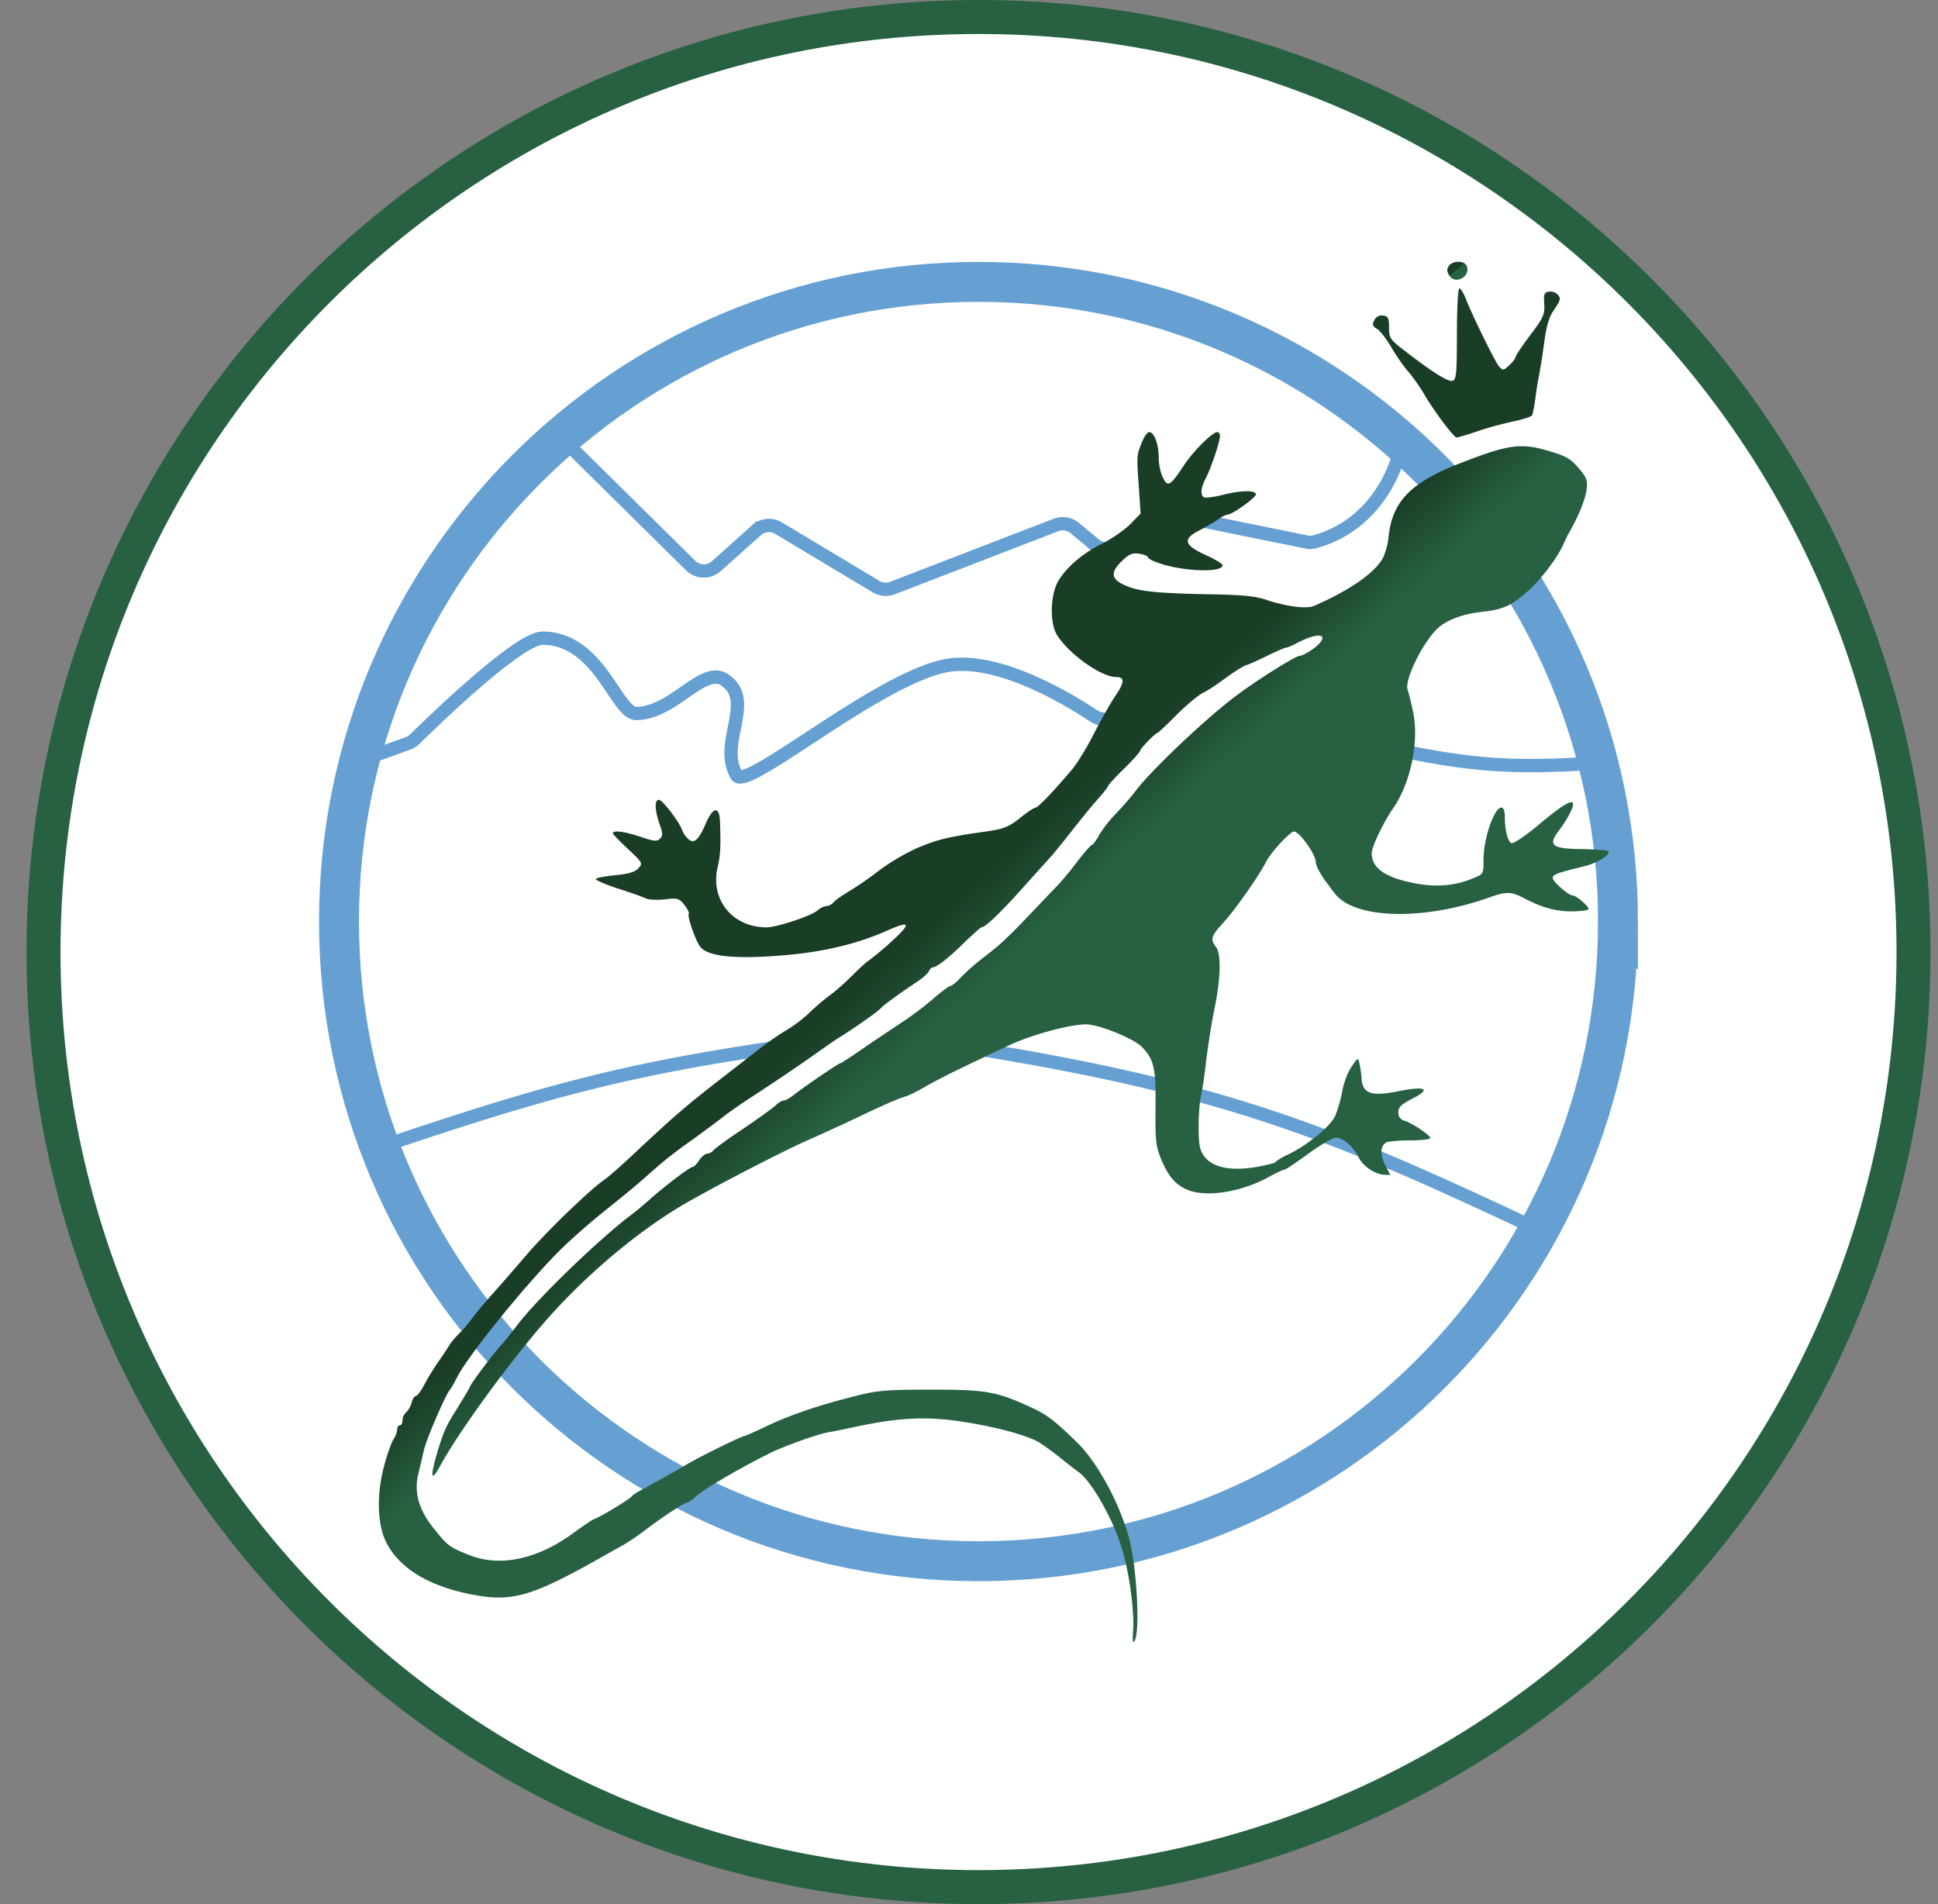 <svg xmlns="http://www.w3.org/2000/svg" width="57" height="56" fill="none" viewBox="0 0 57 56"><rect x="0" y="0" width="57" height="56" fill="#808080" stroke="none"/><g clip-path="url(#a)"><path fill="#fff" stroke="#276142" d="M28.78.5c15.187 0 27.5 12.312 27.5 27.5s-12.313 27.5-27.5 27.5C13.59 55.5 1.28 43.188 1.28 28S13.59.5 28.78.5Z"/><path stroke="#66a0d3" stroke-width="1.175" d="M47.588 27.103c0 10.39-8.421 18.812-18.809 18.812-10.387 0-18.808-8.423-18.808-18.812S18.39 8.29 28.779 8.29s18.809 8.423 18.809 18.813Z"/><path stroke="#66a0d3" stroke-width=".392" d="m16.745 13.11 3.57 3.525a.55.55 0 0 0 .75.019l1.185-1.06a.55.55 0 0 1 .648-.062l2.869 1.721a.55.55 0 0 0 .48.042l4.814-1.856a.55.55 0 0 1 .547.09l.591.488a.55.55 0 0 0 .623.052l1.167-.672a.55.55 0 0 1 .274-.073h1.078q.055 0 .109.011l2.979.605a.5.5 0 0 0 .231-.005c1.22-.326 2.112-1.291 2.493-2.58M10.347 22.46l1.657-.599a.55.55 0 0 0 .2-.126c.5-.493 3.044-2.966 3.753-2.966 1.674 0 2.166 2.214 2.756 2.214 1.089 0 1.969-1.427 2.608-.984.908.628-.215 1.854.345 2.805.287.488 4.33-3.002 6.299-3.248 1.48-.185 3.44.992 4.203 1.499.197.13.454.132.647-.004l3.521-2.478a.55.55 0 0 1 .316-.1h3.445c.269 0 .498.195.541.46l.454 2.762a.54.54 0 0 0 .43.446c1.936.383 3.123.437 5.143.319m-1.673 13.582c-5.608-2.632-8.874-4.018-16.387-5.216m-5.906 0c-4.326.637-6.75 1.304-11.072 2.755"/><path fill="url(#b)" d="M42.624 7.806c-.07.086-.079.157-.008.282.164.306.65.055.525-.266-.063-.157-.392-.164-.517-.016"/><path fill="#1a3d26" d="M42.85 9.813c0 1.135-.015 1.347-.125 1.386-.117.047-.618-.266-1.433-.9-.407-.314-.438-.36-.438-.666 0-.282-.024-.33-.173-.353a.24.24 0 0 0-.258.134c-.07.133-.055.18.078.258.094.055.274.298.415.532.134.236.353.549.486.705.133.15.344.447.47.658.266.47.885 1.3.97 1.3.032 0 .306-.078.604-.18a10 10 0 0 1 1.05-.29c.281-.055.532-.14.563-.18.024-.047.07-.274.102-.517a8 8 0 0 1 .094-.595 19 19 0 0 0 .149-.932c.078-.595.148-.846.313-1.073.172-.258.196-.32.11-.423a.31.31 0 0 0-.267-.101c-.14.023-.164.07-.14.368.015.305-.024.4-.416.916-.235.313-.43.603-.43.642s-.079.141-.18.235c-.173.165-.188.165-.306.04-.117-.142-.76-1.45-.979-1.99-.062-.172-.149-.305-.188-.305s-.07.603-.07 1.331"/><path fill="url(#c)" d="M33.57 13.044c-.14.368-.14.353-.07 1.347l.047.713-.305.313c-.173.172-.556.439-.854.588-.619.305-1.143.79-1.323 1.206-.18.446-.173 1.15.023 1.464.345.556 1.3 1.237 1.739 1.237.258 0 .25.15-.008.533-.141.203-.423.705-.635 1.112-.203.407-.493.877-.634 1.05-.533.634-1.018 1.143-1.088 1.143-.04 0-.22.117-.4.258-.4.321-.509.368-1.112.454-1.065.15-1.378.227-1.973.478a6.4 6.4 0 0 0-1.128.666 10 10 0 0 1-.87.603c-.195.117-.407.258-.454.32-.054.064-.148.118-.219.118a.5.5 0 0 0-.258.126c-.18.164-1.199.5-1.504.5-1.01 0-1.668-.83-1.433-1.785.078-.344.094-.61.063-1.37-.024-.415-.212-.376-.416.102-.211.485-.336.603-.509.462a.7.7 0 0 1-.188-.274c-.101-.267-.58-.885-.68-.885-.134-.008-.126.29.015.704.102.274.102.353.015.439-.086.086-.18.078-.571-.055-.47-.157-.815-.204-.815-.102 0 .024.204.235.447.462.43.4.438.423.305.564-.094.11-.29.165-.673.204-.298.031-.564.078-.58.11-.023.03.266.156.642.281.376.118.744.251.822.29.079.04.33.055.557.031.391-.047.43-.03.587.165.086.11.149.235.125.266-.047.079.212.815.345.971.235.282 1.034.36 2.435.243 1.167-.094 2.178-.337 3.039-.72.728-.322.744-.228.086.368a9 9 0 0 1-.603.5c-.07.04-.282.236-.478.432-.203.203-.5.47-.673.595-.172.125-.447.36-.611.524a4.2 4.2 0 0 1-.666.502c-.203.117-.548.36-.775.532-.227.18-.752.588-1.167.909-1.018.79-1.331 1.065-2.35 2.012-.47.447-.947.87-1.056.94-.416.282-1.716 1.535-2.303 2.224-.344.4-.799.924-1.018 1.167-.211.235-.478.556-.587.705-.11.149-.282.352-.384.446-.102.102-.227.25-.274.33a10 10 0 0 1-.345.516 7 7 0 0 0-.407.674c-.086.164-.196.305-.235.305-.04 0-.094.086-.125.196a.6.6 0 0 1-.157.282.33.33 0 0 0-.11.235c0 .086-.03.148-.078.148-.039 0-.078.055-.078.118 0 .07-.047.203-.11.297-.062.095-.195.47-.29.839-.211.822-.18 1.699.087 2.208.415.799 1.37 1.34 2.756 1.558.98.15 1.59-.039 3.336-1.01.353-.203.752-.423.878-.493a7 7 0 0 0 .642-.439c.54-.407 1.15-.806 1.23-.806.03 0 .148-.079.258-.18.235-.22 1.3-.838 2.2-1.285.4-.196 1.379-.548 1.7-.603.11-.016.446-.086.744-.149 1.268-.274 2.06-.32 3.062-.18.924.133 1.809.353 2.263.564.133.055.439.274.697.478.25.203.517.407.58.454.344.22.963 1.276 1.245 2.138.235.69.407 1.895.368 2.522-.024.266-.008.391.039.32.172-.266.07-2.169-.157-3.022-.274-1.026-.932-2.24-1.527-2.82-.673-.657-.908-.837-1.386-1.049-.987-.454-1.3-.509-2.913-.509-1.3 0-1.582.024-2.193.18-1.096.274-1.903.548-2.608.877-.36.173-.665.306-.681.306-.079 0-1.245.571-1.621.79a53 53 0 0 1-1.465.823c-.102.055-.211.125-.235.164-.055.079-.932.611-1.104.666-.063.024-.329.204-.587.392-1.065.79-2.177 1.033-3.094.665-.587-.235-.626-.266-1.033-.775-.447-.548-.596-1.08-.455-1.629.047-.196.118-.493.157-.666.07-.32.619-1.597.76-1.777.047-.055.14-.227.219-.376.313-.635 2.044-2.765 3.03-3.744.314-.313.886-.814 1.27-1.12.845-.68.978-.79 1.534-1.284.243-.22.72-.587 1.058-.822.329-.235.736-.54.9-.666.165-.133.556-.407.87-.61.76-.494 1.495-.995 2.012-1.363.235-.165.478-.337.548-.376.376-.227 1.16-.776 1.23-.862.078-.094.54-.43 1.08-.79.165-.11.314-.243.345-.306.024-.063.078-.117.118-.117.11 0 .485-.29.963-.768.235-.22.438-.407.462-.407.125 0 .619-.486 1.378-1.34l.627-.696c.062-.063.313-.368.548-.666.525-.666.603-.76.916-1.12.141-.157.259-.313.259-.337 0-.023.211-.258.47-.509.258-.25.47-.493.47-.524 0-.063.454-.525.508-.525.016 0 .275-.235.564-.533.298-.29.642-.58.768-.642.133-.062.43-.258.673-.438s.517-.353.619-.384c.094-.031.376-.157.626-.282.259-.125.494-.227.525-.227.04 0 .188-.063.337-.141.532-.282.893-.29.681-.016-.117.149-.493.392-.595.392-.133 0-1.253.705-1.887 1.182-.885.658-2.514 2.209-2.945 2.788a9 9 0 0 1-.564.65 4 4 0 0 0-.509.643c-.086.164-.188.297-.211.297-.032 0-.227.22-.431.486a10 10 0 0 1-.603.728c-.125.125-.517.54-.877.916-.352.376-.783.791-.955.924-.165.134-.408.321-.525.415s-.33.29-.462.423c-.133.141-.274.259-.313.259-.04 0-.275.172-.517.383a9 9 0 0 1-.846.643c-.22.148-.729.485-1.12.751-.392.274-.728.494-.752.494-.055 0-1.088.705-1.37.932-.11.086-.243.164-.29.164-.055 0-.165.063-.243.141-.07.07-.493.376-.932.674-.438.29-.838.58-.893.642a.3.3 0 0 1-.195.11c-.055 0-.165.086-.235.195s-.157.196-.196.196c-.078 0-.87.603-1.285.979-.14.125-.352.305-.47.392-.963.72-2.81 2.498-3.406 3.289-.196.258-.407.517-.47.587-.172.172-.822 1.034-.893 1.175-.054.117-.11.211-.438.744-.282.446-.368.634-.556 1.268-.212.737-.165.846.125.306.548-.995 2.02-3.015 3.093-4.237 1.136-1.292 2.585-2.522 3.916-3.328.791-.478 3.101-1.676 3.837-1.99.196-.086.744-.336 1.214-.555 1.034-.494 1.347-.627 1.598-.705.102-.032.36-.157.572-.282s.728-.392 1.143-.588c.415-.203 1.018-.485 1.331-.634.729-.344 1.99-.666 2.365-.61.47.07 1.332.438 1.543.657.36.376.415.627.4 1.786-.008.963.007 1.127.164 1.511.212.51.423.76.783.908.548.228 1.598.063 2.404-.391.204-.11.4-.204.439-.204.04 0 .352-.211.705-.47.352-.258.72-.47.822-.47.204 0 .501.267.658.58.125.258.486.501.76.51l.172.007-.157-.305c-.149-.306-.14-.533.032-.65.047-.032.36-.063.697-.063.328 0 .603-.031.603-.07 0-.079-.525-.44-.768-.51-.117-.039-.172-.117-.172-.25 0-.149.086-.227.4-.392.579-.29.414-.384-.384-.227-.8.165-1.058.078-1.097-.352a3 3 0 0 0-.063-.462c-.039-.18-.047-.18-.235.101-.11.157-.235.486-.274.737a4 4 0 0 1-.211.72c-.149.305-.815.846-1.363 1.112-.211.094-.376.204-.376.227s-.258.094-.58.149c-.75.125-1.276.016-1.526-.313-.133-.188-.165-.337-.165-.87 0-.352.032-.767.07-.924.04-.156.11-.634.157-1.065.055-.43.157-1.088.235-1.464.188-.893.204-1.621.055-1.825-.18-.235-.157-.329.212-.728.352-.384 1.041-1.37 1.26-1.793.134-.275.705-.886.815-.886.157 0 .642.674.642.901 0 .11.149.384.337.627.031.039.125.172.211.282.572.767 2.585.822 4.527.14.517-.187.666-.187 1.026 0 .532.282.947.4 1.417.4.25 0 .478-.031.501-.063.04-.062-.36-.407-.47-.407-.117 0-.579-.407-.579-.509 0-.11.117-.149.94-.352.383-.094.775-.345.689-.439-.031-.031-.384-.055-.775-.063-.877-.007-1.003-.11-.682-.532.11-.141.259-.376.33-.517.273-.532-.024-.423-.956.368-.36.298-.705.525-.76.51-.11-.048-.196-.385-.196-.784 0-.172-.039-.266-.101-.266-.212 0-.525.908-.525 1.527 0 .415-.008.43-.274.54-.548.235-1.105.282-1.723.165-.885-.165-1.292-.447-1.292-.885 0-.196.336-.9.65-1.355.493-.729.744-1.919.571-2.78a7 7 0 0 0-.164-.674c-.11-.274.462-1.44.908-1.832.274-.235.744-.407 1.285-.462.626-.07.861-.18 1.362-.627.415-.376.901-1.034 1.065-1.449.032-.062.087-.188.141-.274.29-.517.47-.979.502-1.253.03-.274 0-.352-.243-.634-.227-.266-.376-.352-.87-.493-.806-.243-1.174-.196-2.545.336-1.511.58-2.06 1.136-2.169 2.2-.023.26-.117.55-.211.69-.282.423-1.01.909-1.982 1.331-.211.094-.814.016-1.378-.172-.337-.117-.705-.157-1.746-.172-1.551-.032-2.068-.086-2.475-.282-.376-.18-.384-.376-.04-.705.204-.196.298-.235.51-.204.133.024.25.07.25.102 0 .04.134.11.298.165.72.258 1.895.297 1.895.07 0-.039-.227-.18-.509-.305-.634-.29-.673-.47-.172-.72.18-.095.423-.236.54-.314a.8.8 0 0 1 .313-.157c.133-.008.807-.493.807-.587 0-.125-.423-.125-.948.008-.274.07-.54.102-.58.078-.109-.07-.093-.282.048-.548.157-.298.423-1.089.423-1.253 0-.063-.032-.117-.078-.117-.142 0-.713.563-.987.986-.4.603-.47.642-.611.353-.07-.126-.125-.392-.125-.588 0-.4-.134-.751-.282-.751-.055 0-.157.148-.227.336"/></g><defs><linearGradient id="b" x1="42.862" x2="42.998" y1="7.892" y2="8.058" gradientUnits="userSpaceOnUse"><stop stop-color="#1a3d26"/><stop offset=".16" stop-color="#276142"/></linearGradient><linearGradient id="c" x1="29.105" x2="38.474" y1="25.699" y2="35.984" gradientUnits="userSpaceOnUse"><stop stop-color="#1a3d26"/><stop offset=".16" stop-color="#276142"/></linearGradient><clipPath id="a"><path fill="#fff" d="M.78 0h56v56h-56z"/></clipPath></defs></svg>